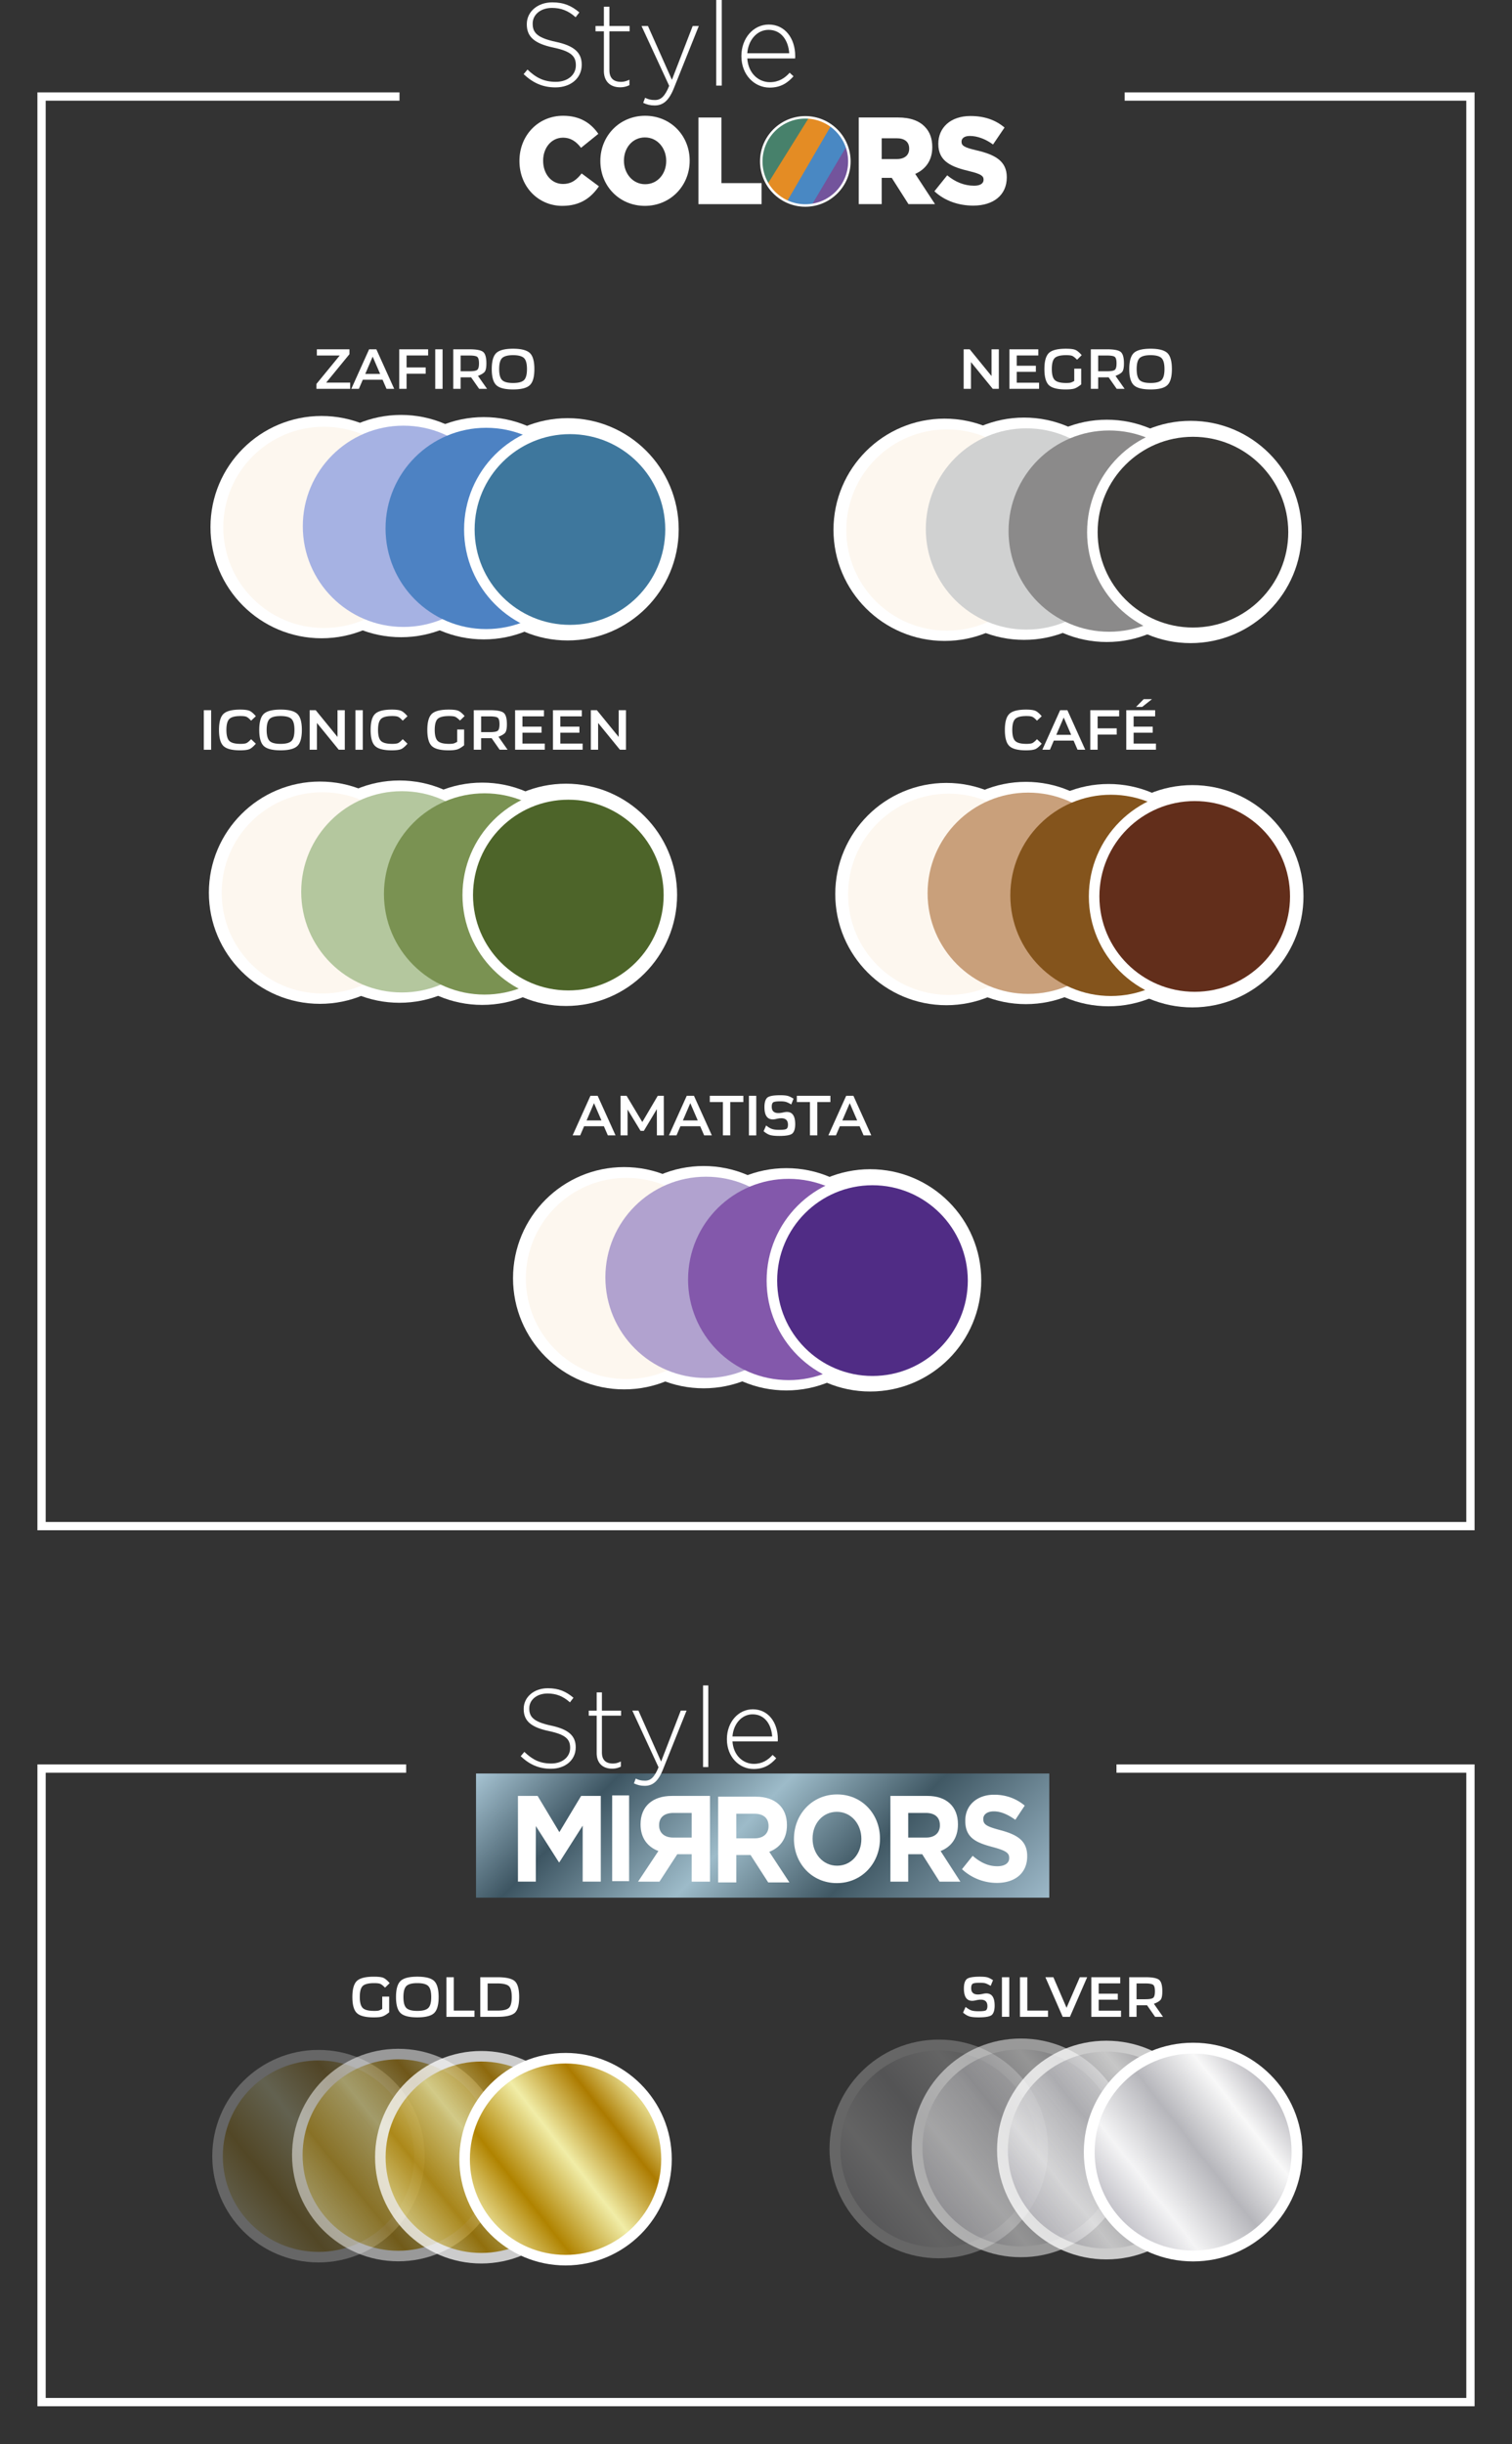 <svg xmlns="http://www.w3.org/2000/svg" xml:space="preserve" style="fill-rule:evenodd;clip-rule:evenodd;stroke-miterlimit:10" viewBox="0 0 2129 3440"><rect x="0" y="0" width="2129" height="3440" fill="#333333" stroke="none"/><g opacity=".25" transform="translate(-6057.15 -28436.5) scale(8.333)"><clipPath id="a"><path d="M762.756 3758.72h35.893v35.9h-35.893z" clip-rule="nonzero"></path></clipPath><g clip-path="url(#a)"><circle cx=".5" r=".5" style="fill:url(#b)" transform="matrix(0 -34.113 -34.113 0 780.703 3793.73)"></circle><circle cx="-17.056" r="17.056" style="fill:none;stroke:#fff;stroke-width:1.78px" transform="matrix(0 -1 -1 0 780.702 3759.62)"></circle></g></g><g opacity=".5" transform="translate(-6057.15 -28436.5) scale(8.333)"><clipPath id="c"><path d="M776.237 3758.54h35.893v35.9h-35.893z" clip-rule="nonzero"></path></clipPath><g clip-path="url(#c)"><circle cx=".5" r=".5" style="fill:url(#d)" transform="matrix(0 -34.113 -34.113 0 794.183 3793.55)"></circle><circle cx="-17.056" r="17.056" style="fill:none;stroke:#fff;stroke-width:1.78px" transform="matrix(0 -1 -1 0 794.183 3759.43)"></circle></g></g><g opacity=".75" transform="translate(-6057.15 -28436.5) scale(8.333)"><clipPath id="e"><path d="M790.265 3758.91h35.892v35.89h-35.892z" clip-rule="nonzero"></path></clipPath><g clip-path="url(#e)"><circle cx=".5" r=".5" style="fill:url(#f)" transform="matrix(0 -34.113 -34.113 0 808.211 3793.91)"></circle><circle cx="-17.056" r="17.056" style="fill:none;stroke:#fff;stroke-width:1.78px" transform="matrix(0 -1 -1 0 808.211 3759.8)"></circle></g></g><circle cx=".5" r=".5" style="fill:url(#g)" transform="matrix(0 284.276 284.276 0 796.347 2896.654)"></circle><circle cx="-17.056" r="17.056" style="fill:none;stroke:#fff;stroke-width:1.78px" transform="matrix(0 -8.333 -8.333 0 796.347 2896.654)"></circle><g opacity=".25" transform="translate(-6057.15 -28436.5) scale(8.333)"><clipPath id="h"><path d="M867.053 3756.99h36.939v36.94h-36.939z" clip-rule="nonzero"></path></clipPath><g clip-path="url(#h)"><circle cx=".5" r=".5" style="fill:url(#i)" transform="matrix(0 -35.108 -35.108 0 885.523 3793.01)"></circle><circle cx="-17.553" r="17.553" style="fill:none;stroke:#fff;stroke-width:1.83px" transform="matrix(0 -1 -1 0 885.523 3757.9)"></circle></g></g><g opacity=".5" transform="translate(-6057.15 -28436.5) scale(8.333)"><clipPath id="j"><path d="M880.927 3756.8h36.939v36.94h-36.939z" clip-rule="nonzero"></path></clipPath><g clip-path="url(#j)"><circle cx=".5" r=".5" style="fill:url(#k)" transform="matrix(0 -35.108 -35.108 0 899.397 3792.82)"></circle><circle cx="-17.553" r="17.553" style="fill:none;stroke:#fff;stroke-width:1.83px" transform="matrix(0 -1 -1 0 899.397 3757.72)"></circle></g></g><g opacity=".75" transform="translate(-6057.15 -28436.5) scale(8.333)"><clipPath id="l"><path d="M895.363 3757.17h36.94v36.94h-36.94z" clip-rule="nonzero"></path></clipPath><g clip-path="url(#l)"><circle cx=".5" r=".5" style="fill:url(#m)" transform="matrix(0 -35.108 -35.108 0 913.833 3793.2)"></circle><circle cx="-17.553" r="17.553" style="fill:none;stroke:#fff;stroke-width:1.83px" transform="matrix(0 -1 -1 0 913.833 3758.09)"></circle></g></g><circle cx=".5" r=".5" style="fill:url(#n)" transform="matrix(0 292.566 292.566 0 1679.98 2882.487)"></circle><circle cx="-17.553" r="17.553" style="fill:none;stroke:#fff;stroke-width:1.83px" transform="matrix(0 -8.333 -8.333 0 1679.989 2882.487)"></circle><path d="M0 .083V.041c0-4.264 3.143-7.608 7.386-7.608 2.862 0 4.704 1.254 5.945 3.052l-2.923 2.362c-.8-1.046-1.721-1.714-3.062-1.714-1.961 0-3.343 1.735-3.343 3.867v.041c0 2.195 1.382 3.909 3.343 3.909 1.461 0 2.322-.71 3.163-1.776l2.922 2.174C12.11 6.25 10.328 7.65 7.226 7.65 3.223 7.65 0 4.452 0 .083" style="fill:#fff;fill-rule:nonzero" transform="translate(731.414 225.989) scale(8.333)"></path><path d="M0 .083V.041c0-2.111-1.461-3.95-3.603-3.95-2.122 0-3.543 1.798-3.543 3.909v.041c0 2.111 1.461 3.951 3.583 3.951C-1.421 3.992 0 2.194 0 .083m-11.129 0V.041c0-4.201 3.243-7.608 7.566-7.608C.761-7.567 3.963-4.202 3.963 0v.041c0 4.202-3.242 7.609-7.566 7.609-4.323 0-7.526-3.365-7.526-7.567" style="fill:#fff;fill-rule:nonzero" transform="translate(938.08 225.989) scale(8.333)"></path><path d="M0-14.632h3.883v11.078h6.786V0H0v-14.632Z" style="fill:#fff;fill-rule:nonzero" transform="translate(983.439 287.322) scale(8.333)"></path><path d="M0-.586c1.321 0 2.082-.668 2.082-1.735v-.041c0-1.15-.801-1.735-2.102-1.735h-2.542v3.511H0Zm-6.445-7.023H.18c2.142 0 3.623.586 4.564 1.588.82.836 1.241 1.965 1.241 3.408v.042c0 2.236-1.141 3.72-2.882 4.493l3.342 5.101H1.961L-.86 2.592h-1.702v4.431h-3.883V-7.609Z" style="fill:#fff;fill-rule:nonzero" transform="translate(1262.83 228.739) scale(8.333)"></path><path d="m0 10.285 2.162-2.696c1.381 1.149 2.922 1.756 4.544 1.756 1.041 0 1.601-.377 1.601-1.004v-.042c0-.606-.46-.941-2.362-1.4C2.963 6.188.661 5.31.661 2.3v-.042c0-2.717 2.062-4.682 5.424-4.682 2.382 0 4.244.669 5.765 1.944L9.908 2.384C8.627 1.443 7.226.941 5.985.941c-.941 0-1.401.418-1.401.941v.042c0 .669.48.962 2.422 1.421 3.223.732 5.224 1.819 5.224 4.557v.042c0 2.989-2.262 4.765-5.664 4.765-2.483 0-4.844-.814-6.566-2.424" style="fill:#fff;fill-rule:nonzero" transform="translate(1315.705 183.489) scale(8.333)"></path><path d="M0 14.361c-2.139 0-3.781-.738-5.385-2.234l.649-.778c1.47 1.416 2.826 2.074 4.794 2.074 2.005 0 3.38-1.177 3.38-2.772v-.04c0-1.476-.745-2.334-3.782-2.972-3.208-.678-4.507-1.815-4.507-3.929v-.04C-4.851 1.595-3.037 0-.554 0c1.948 0 3.228.558 4.583 1.695l-.63.818C2.139 1.376.878.937-.592.937c-1.967 0-3.266 1.177-3.266 2.633v.04c0 1.476.726 2.374 3.896 3.052 3.094.657 4.393 1.815 4.393 3.849v.04c0 2.254-1.853 3.81-4.431 3.81" style="fill:#fff;fill-rule:nonzero" transform="translate(782.189 3.322) scale(8.333)"></path><path d="M0 13.603c-1.508 0-2.73-.858-2.73-2.793V4.148h-1.414v-.897h1.414V0h.935v3.251h3.419v.897h-3.419v6.562c0 1.457.821 1.975 1.948 1.975.477 0 .879-.1 1.432-.359v.918A3.452 3.452 0 0 1 0 13.603" style="fill:#fff;fill-rule:nonzero" transform="translate(873.047 9.489) scale(8.333)"></path><path d="M0 7.639c-.859 2.134-1.853 2.892-3.247 2.892-.744 0-1.279-.14-1.929-.438l.325-.858c.516.259.936.379 1.662.379 1.012 0 1.68-.619 2.406-2.394L-5.462-2.892h1.088l4.049 9.095 3.514-9.095h1.032L0 7.639Z" style="fill:#fff;fill-rule:nonzero" transform="translate(948.797 60.655) scale(8.333)"></path><path d="M847.912 2625.49h.936v14.561h-.936z" style="fill:#fff" transform="translate(-6057.15 -21879.061) scale(8.333)"></path><path d="M0-.957c-.134-2.054-1.261-3.949-3.495-3.949-1.929 0-3.419 1.695-3.59 3.949H0ZM-3.266 3.93c1.509 0 2.54-.698 3.342-1.596l.65.599c-.994 1.116-2.159 1.914-4.03 1.914-2.559 0-4.775-2.134-4.775-5.305v-.04c0-2.952 1.987-5.306 4.622-5.306 2.731 0 4.469 2.314 4.469 5.326v.04c0 .139 0 .199-.019.358h-8.078c.171 2.534 1.909 4.01 3.819 4.01" style="fill:#fff;fill-rule:nonzero" transform="translate(1111.264 82.905) scale(8.333)"></path><g transform="translate(-6057.15 -28436.5) scale(8.333)"><clipPath id="o"><path d="M855.546 3439.64c0 4.11 3.333 7.45 7.445 7.45 4.11 0 7.444-3.34 7.444-7.45s-3.334-7.44-7.444-7.44a7.442 7.442 0 0 0-7.445 7.44Z" clip-rule="nonzero"></path></clipPath><g clip-path="url(#o)"><path d="M0 12.997C.057 12.826 5.244 1.71 5.244 1.71L.912-.171-2.28 5.53s-2.166 3.192-2.223 3.42c-.058.228-1.825 2.508-1.825 2.508l.456 1.197 4.276.513L0 12.997Z" style="fill:#73549c;fill-rule:nonzero" transform="translate(868.591 3434.83)"></path><path d="M0-12.198-9.063 3.079l-4.219-5.244 8.209-12.142 1.482-.97L0-12.198Z" style="fill:#4988c3;fill-rule:nonzero" transform="translate(871.213 3447.26)"></path><path d="M0 18.526 10.773 0 4.161.171l-6.328 5.358-.912 4.332v4.39L0 18.526Z" style="fill:#e48c24;fill-rule:nonzero" transform="translate(858.787 3429.87)"></path><path d="M0 15.334 9.235.513 3.078 0 .399 1.311l-1.71 4.275.684 7.924.399 1.767.228.057Z" style="fill:#47816b;fill-rule:nonzero" transform="translate(856.05 3429.13)"></path></g></g><circle cx="-7.444" r="7.444" style="fill:none;stroke:#fff;stroke-width:.42px" transform="matrix(0 -8.333 -8.333 0 1133.955 165.155)"></circle><path d="M-16.997-16.996c-9.387 0-16.996 7.61-16.996 16.997s7.609 16.996 16.996 16.996C-7.61 16.997 0 9.388 0 .001c0-9.387-7.61-16.997-16.997-16.997" style="fill:#622e1b;fill-rule:nonzero" transform="matrix(0 -8.333 -8.333 0 1332.522 1116.655)"></path><circle cx="-16.996" r="16.996" style="fill:none;stroke:#fff;stroke-width:3.55px" transform="matrix(0 -8.333 -8.333 0 1332.522 1116.655)"></circle><path d="M-16.997-16.997c-9.387 0-16.997 7.61-16.997 16.997 0 9.386 7.61 16.997 16.997 16.997S0 9.386 0 0c0-9.387-7.61-16.997-16.997-16.997" style="fill:#622e1b;fill-rule:nonzero" transform="matrix(0 -8.333 -8.333 0 1444.472 1115.155)"></path><circle cx="-16.996" r="16.997" style="fill:none;stroke:#fff;stroke-width:3.55px" transform="matrix(0 -8.333 -8.333 0 1444.472 1115.155)"></circle><path d="M-16.997-16.997c-9.387 0-16.997 7.609-16.997 16.996 0 9.387 7.61 16.998 16.997 16.998S0 9.386 0-.001s-7.61-16.996-16.997-16.996" style="fill:#622e1b;fill-rule:nonzero" transform="matrix(0 -8.333 -8.333 0 1560.955 1118.155)"></path><circle cx="-16.996" r="16.997" style="fill:none;stroke:#fff;stroke-width:3.55px" transform="matrix(0 -8.333 -8.333 0 1560.955 1118.155)"></circle><path d="M-16.997-16.997c-9.387 0-16.997 7.61-16.997 16.997 0 9.388 7.61 16.997 16.997 16.997S0 9.388 0 0c0-9.387-7.61-16.997-16.997-16.997" style="fill:#622e1b;fill-rule:nonzero" transform="matrix(0 -8.333 -8.333 0 1678.964 1119.738)"></path><circle cx="-16.996" r="16.997" style="fill:none;stroke:#fff;stroke-width:3.55px" transform="matrix(0 -8.333 -8.333 0 1678.964 1119.738)"></circle><path d="M-16.996-16.997c-9.387 0-16.997 7.609-16.997 16.997 0 9.386 7.61 16.996 16.997 16.996S0 9.386 0 0c0-9.388-7.609-16.997-16.996-16.997" style="fill:#fdf7ef;fill-rule:nonzero" transform="matrix(0 -8.333 -8.333 0 1335.789 1116.988)"></path><path d="M-16.997-16.997c-9.387 0-16.997 7.61-16.997 16.997 0 9.388 7.61 16.997 16.997 16.997S0 9.388 0 0c0-9.387-7.61-16.997-16.997-16.997" style="fill:#c9a07b;fill-rule:nonzero" transform="matrix(0 -8.333 -8.333 0 1447.747 1115.488)"></path><path d="M-16.997-16.997c-9.387 0-16.997 7.609-16.997 16.997 0 9.386 7.61 16.997 16.997 16.997S0 9.386 0 0c0-9.388-7.61-16.997-16.997-16.997" style="fill:#84541c;fill-rule:nonzero" transform="matrix(0 -8.333 -8.333 0 1564.239 1118.488)"></path><path d="M-16.997-16.997c-9.387 0-16.997 7.609-16.997 16.997 0 9.386 7.61 16.997 16.997 16.997S0 9.386 0 0c0-9.388-7.61-16.997-16.997-16.997" style="fill:#622e1b;fill-rule:nonzero" transform="matrix(0 -8.333 -8.333 0 1682.239 1119.988)"></path><circle cx="-16.996" r="16.997" style="fill:none;stroke:#fff;stroke-width:1.78px" transform="matrix(0 -8.333 -8.333 0 1682.239 1119.988)"></circle><path d="M-16.997-16.997c-9.387 0-16.997 7.61-16.997 16.997 0 9.388 7.61 16.997 16.997 16.997S0 9.388 0 0c0-9.387-7.61-16.997-16.997-16.997" style="fill:#622e1b;fill-rule:nonzero" transform="matrix(0 -8.333 -8.333 0 452.79 600.238)"></path><circle cx="-16.996" r="16.997" style="fill:none;stroke:#fff;stroke-width:3.55px" transform="matrix(0 -8.333 -8.333 0 452.79 600.238)"></circle><path d="M-16.997-16.997c-9.387 0-16.997 7.61-16.997 16.997 0 9.386 7.61 16.997 16.997 16.997S0 9.386 0 0c0-9.387-7.61-16.997-16.997-16.997" style="fill:#622e1b;fill-rule:nonzero" transform="matrix(0 -8.333 -8.333 0 564.739 598.738)"></path><circle cx="-16.996" r="16.997" style="fill:none;stroke:#fff;stroke-width:3.55px" transform="matrix(0 -8.333 -8.333 0 564.739 598.738)"></circle><path d="M-16.997-16.997c-9.387 0-16.997 7.61-16.997 16.997 0 9.388 7.61 16.997 16.997 16.997S0 9.388 0 0c0-9.387-7.61-16.997-16.997-16.997" style="fill:#622e1b;fill-rule:nonzero" transform="matrix(0 -8.333 -8.333 0 681.23 601.822)"></path><circle cx="-16.996" r="16.997" style="fill:none;stroke:#fff;stroke-width:3.55px" transform="matrix(0 -8.333 -8.333 0 681.23 601.822)"></circle><path d="M-16.997-16.997c-9.387 0-16.997 7.609-16.997 16.997 0 9.386 7.61 16.997 16.997 16.997S0 9.386 0 0c0-9.388-7.61-16.997-16.997-16.997" style="fill:#622e1b;fill-rule:nonzero" transform="matrix(0 -8.333 -8.333 0 799.23 603.322)"></path><circle cx="-16.996" r="16.997" style="fill:none;stroke:#fff;stroke-width:3.55px" transform="matrix(0 -8.333 -8.333 0 799.23 603.322)"></circle><path d="M-16.997-16.997c-9.387 0-16.997 7.61-16.997 16.997 0 9.388 7.61 16.997 16.997 16.997S0 9.388 0 0c0-9.387-7.61-16.997-16.997-16.997" style="fill:#fdf7ef;fill-rule:nonzero" transform="matrix(0 -8.333 -8.333 0 456.064 600.572)"></path><path d="M-16.997-16.997c-9.387 0-16.997 7.61-16.997 16.996 0 9.387 7.61 16.998 16.997 16.998S0 9.386 0-.001c0-9.386-7.61-16.996-16.997-16.996" style="fill:#a6b2e3;fill-rule:nonzero" transform="matrix(0 -8.333 -8.333 0 568.014 599.072)"></path><path d="M-16.997-16.997c-9.387 0-16.997 7.61-16.997 16.997 0 9.388 7.61 16.997 16.997 16.997S0 9.388 0 0c0-9.387-7.61-16.997-16.997-16.997" style="fill:#4d82c3;fill-rule:nonzero" transform="matrix(0 -8.333 -8.333 0 684.514 602.072)"></path><path d="M-16.997-16.996c-9.387 0-16.996 7.61-16.996 16.997s7.609 16.996 16.996 16.996C-7.61 16.997 0 9.388 0 .001c0-9.387-7.61-16.997-16.997-16.997" style="fill:#3e779d;fill-rule:nonzero" transform="matrix(0 -8.333 -8.333 0 802.514 603.572)"></path><circle cx="-16.996" r="16.996" style="fill:none;stroke:#fff;stroke-width:1.78px" transform="matrix(0 -8.333 -8.333 0 802.514 603.572)"></circle><path d="M-16.997-16.997c-9.387 0-16.997 7.61-16.997 16.997 0 9.388 7.61 16.997 16.997 16.997S0 9.388 0 0c0-9.387-7.61-16.997-16.997-16.997" style="fill:#622e1b;fill-rule:nonzero" transform="matrix(0 -8.333 -8.333 0 450.53 1114.738)"></path><circle cx="-16.996" r="16.997" style="fill:none;stroke:#fff;stroke-width:3.55px" transform="matrix(0 -8.333 -8.333 0 450.53 1114.738)"></circle><path d="M-16.997-16.997c-9.387 0-16.997 7.61-16.997 16.997 0 9.386 7.61 16.997 16.997 16.997S0 9.386 0 0c0-9.387-7.61-16.997-16.997-16.997" style="fill:#622e1b;fill-rule:nonzero" transform="matrix(0 -8.333 -8.333 0 562.48 1113.238)"></path><circle cx="-16.996" r="16.997" style="fill:none;stroke:#fff;stroke-width:3.55px" transform="matrix(0 -8.333 -8.333 0 562.48 1113.238)"></circle><path d="M-16.997-16.997c-9.387 0-16.997 7.61-16.997 16.997 0 9.388 7.61 16.997 16.997 16.997S0 9.388 0 0c0-9.387-7.61-16.997-16.997-16.997" style="fill:#622e1b;fill-rule:nonzero" transform="matrix(0 -8.333 -8.333 0 678.972 1116.238)"></path><circle cx="-16.996" r="16.997" style="fill:none;stroke:#fff;stroke-width:3.55px" transform="matrix(0 -8.333 -8.333 0 678.972 1116.238)"></circle><path d="M-16.997-16.997c-9.387 0-16.997 7.61-16.997 16.997 0 9.388 7.61 16.997 16.997 16.997S0 9.388 0 0c0-9.387-7.61-16.997-16.997-16.997" style="fill:#622e1b;fill-rule:nonzero" transform="matrix(0 -8.333 -8.333 0 796.972 1117.738)"></path><circle cx="-16.996" r="16.997" style="fill:none;stroke:#fff;stroke-width:3.55px" transform="matrix(0 -8.333 -8.333 0 796.972 1117.738)"></circle><path d="M-16.997-16.997c-9.387 0-16.997 7.61-16.997 16.997 0 9.386 7.61 16.997 16.997 16.997S0 9.386 0 0c0-9.387-7.61-16.997-16.997-16.997" style="fill:#fdf7ef;fill-rule:nonzero" transform="matrix(0 -8.333 -8.333 0 453.806 1114.988)"></path><path d="M-16.997-16.997c-9.387 0-16.997 7.61-16.997 16.996 0 9.387 7.61 16.998 16.997 16.998S0 9.386 0-.001c0-9.386-7.61-16.996-16.997-16.996" style="fill:#b4c79e;fill-rule:nonzero" transform="matrix(0 -8.333 -8.333 0 565.756 1113.488)"></path><path d="M-16.997-16.996c-9.387 0-16.996 7.61-16.996 16.996 0 9.387 7.609 16.997 16.996 16.997C-7.61 16.997 0 9.387 0 0c0-9.386-7.61-16.996-16.997-16.996" style="fill:#7a9252;fill-rule:nonzero" transform="matrix(0 -8.333 -8.333 0 682.256 1116.488)"></path><path d="M-16.997-16.997c-9.387 0-16.997 7.61-16.997 16.997 0 9.388 7.61 16.997 16.997 16.997S0 9.388 0 0c0-9.387-7.61-16.997-16.997-16.997" style="fill:#4d6429;fill-rule:nonzero" transform="matrix(0 -8.333 -8.333 0 800.256 1118.072)"></path><circle cx="-16.996" r="16.997" style="fill:none;stroke:#fff;stroke-width:1.78px" transform="matrix(0 -8.333 -8.333 0 800.256 1118.072)"></circle><path d="M-16.997-16.997c-9.387 0-16.997 7.61-16.997 16.997 0 9.388 7.61 16.997 16.997 16.997S0 9.388 0 0c0-9.387-7.61-16.997-16.997-16.997" style="fill:#622e1b;fill-rule:nonzero" transform="matrix(0 -8.333 -8.333 0 878.806 1657.321)"></path><circle cx="-16.996" r="16.997" style="fill:none;stroke:#fff;stroke-width:3.55px" transform="matrix(0 -8.333 -8.333 0 878.806 1657.321)"></circle><path d="M-16.996-16.997c-9.387 0-16.997 7.61-16.997 16.997 0 9.386 7.61 16.996 16.997 16.996S0 9.386 0 0c0-9.387-7.609-16.997-16.996-16.997" style="fill:#622e1b;fill-rule:nonzero" transform="matrix(0 -8.333 -8.333 0 990.756 1655.821)"></path><circle cx="-16.996" cy="-.001" r="16.996" style="fill:none;stroke:#fff;stroke-width:3.55px" transform="matrix(0 -8.333 -8.333 0 990.756 1655.821)"></circle><path d="M-16.997-16.997c-9.387 0-16.997 7.609-16.997 16.996 0 9.387 7.61 16.998 16.997 16.998S0 9.386 0-.001s-7.61-16.996-16.997-16.996" style="fill:#622e1b;fill-rule:nonzero" transform="matrix(0 -8.333 -8.333 0 1107.247 1658.821)"></path><circle cx="-16.996" r="16.997" style="fill:none;stroke:#fff;stroke-width:3.55px" transform="matrix(0 -8.333 -8.333 0 1107.247 1658.821)"></circle><path d="M-16.997-16.997c-9.387 0-16.997 7.61-16.997 16.997 0 9.388 7.61 16.997 16.997 16.997S0 9.388 0 0c0-9.387-7.61-16.997-16.997-16.997" style="fill:#622e1b;fill-rule:nonzero" transform="matrix(0 -8.333 -8.333 0 1225.247 1660.321)"></path><circle cx="-16.996" r="16.997" style="fill:none;stroke:#fff;stroke-width:3.55px" transform="matrix(0 -8.333 -8.333 0 1225.247 1660.321)"></circle><path d="M-16.997-16.997c-9.387 0-16.997 7.609-16.997 16.997 0 9.386 7.61 16.997 16.997 16.997S0 9.386 0 0c0-9.388-7.61-16.997-16.997-16.997" style="fill:#fdf7ef;fill-rule:nonzero" transform="matrix(0 -8.333 -8.333 0 882.08 1657.655)"></path><path d="M-16.997-16.997c-9.387 0-16.997 7.61-16.997 16.997 0 9.388 7.61 16.997 16.997 16.997S0 9.388 0 0c0-9.387-7.61-16.997-16.997-16.997" style="fill:#b1a2cf;fill-rule:nonzero" transform="matrix(0 -8.333 -8.333 0 994.039 1656.071)"></path><path d="M-16.906-15.245c-9.387 0-16.996 7.609-16.996 16.996 0 9.387 7.609 16.996 16.996 16.997C-7.519 18.747.09 11.138.09 1.751s-7.609-16.996-16.996-16.996" style="fill:#8358ab;fill-rule:nonzero" transform="scale(8.333 -8.333) rotate(84.087 178.965 -23.909)"></path><path d="M-16.997-16.997c-9.387 0-16.997 7.609-16.997 16.997 0 9.386 7.61 16.997 16.997 16.997S0 9.386 0 0c0-9.388-7.61-16.997-16.997-16.997" style="fill:#502c85;fill-rule:nonzero" transform="matrix(0 -8.333 -8.333 0 1228.522 1660.655)"></path><circle cx="-16.996" r="16.997" style="fill:none;stroke:#fff;stroke-width:1.78px" transform="matrix(0 -8.333 -8.333 0 1228.522 1660.655)"></circle><path d="M-16.997-16.997c-9.387 0-16.997 7.61-16.997 16.997 0 9.388 7.61 16.997 16.997 16.997S0 9.388 0 0c0-9.387-7.61-16.997-16.997-16.997" style="fill:#622e1b;fill-rule:nonzero" transform="matrix(0 -8.333 -8.333 0 1330.03 603.988)"></path><circle cx="-16.996" r="16.997" style="fill:none;stroke:#fff;stroke-width:3.55px" transform="matrix(0 -8.333 -8.333 0 1330.03 603.988)"></circle><path d="M-16.997-16.997c-9.387 0-16.997 7.61-16.997 16.997 0 9.388 7.61 16.997 16.997 16.997S0 9.388 0 0c0-9.387-7.61-16.997-16.997-16.997" style="fill:#622e1b;fill-rule:nonzero" transform="matrix(0 -8.333 -8.333 0 1441.98 602.488)"></path><circle cx="-16.996" r="16.997" style="fill:none;stroke:#fff;stroke-width:3.55px" transform="matrix(0 -8.333 -8.333 0 1441.98 602.488)"></circle><path d="M-16.997-16.997c-9.387 0-16.997 7.609-16.997 16.997 0 9.386 7.61 16.997 16.997 16.997S0 9.386 0 0c0-9.388-7.61-16.997-16.997-16.997" style="fill:#622e1b;fill-rule:nonzero" transform="matrix(0 -8.333 -8.333 0 1558.472 605.488)"></path><circle cx="-16.996" r="16.997" style="fill:none;stroke:#fff;stroke-width:3.55px" transform="matrix(0 -8.333 -8.333 0 1558.472 605.488)"></circle><path d="M-16.997-16.996c-9.387 0-16.996 7.61-16.996 16.997s7.609 16.996 16.996 16.996C-7.61 16.997 0 9.388 0 .001c0-9.387-7.61-16.997-16.997-16.997" style="fill:#622e1b;fill-rule:nonzero" transform="matrix(0 -8.333 -8.333 0 1676.48 607.072)"></path><circle cx="-16.996" r="16.996" style="fill:none;stroke:#fff;stroke-width:3.55px" transform="matrix(0 -8.333 -8.333 0 1676.48 607.072)"></circle><path d="M-16.997-16.997c-9.387 0-16.997 7.609-16.997 16.997 0 9.386 7.61 16.997 16.997 16.997S0 9.386 0 0c0-9.388-7.61-16.997-16.997-16.997" style="fill:#fdf7ef;fill-rule:nonzero" transform="matrix(0 -8.333 -8.333 0 1333.305 604.322)"></path><path d="M-16.997-16.997c-9.387 0-16.997 7.609-16.997 16.997 0 9.386 7.61 16.997 16.997 16.997S0 9.386 0 0c0-9.388-7.61-16.997-16.997-16.997" style="fill:#d0d1d1;fill-rule:nonzero" transform="matrix(0 -8.333 -8.333 0 1445.255 602.822)"></path><path d="M-16.997-16.997c-9.387 0-16.997 7.61-16.997 16.997 0 9.386 7.61 16.997 16.997 16.997S0 9.386 0 0c0-9.387-7.61-16.997-16.997-16.997" style="fill:#8b8a8a;fill-rule:nonzero" transform="matrix(0 -8.333 -8.333 0 1561.747 605.822)"></path><path d="M-16.996-16.997c-9.387 0-16.997 7.609-16.997 16.997 0 9.386 7.61 16.996 16.997 16.996S0 9.386 0 0c0-9.388-7.609-16.997-16.996-16.997" style="fill:#373634;fill-rule:nonzero" transform="matrix(0 -8.333 -8.333 0 1679.747 607.322)"></path><circle cx="-16.996" cy="-.001" r="16.996" style="fill:none;stroke:#fff;stroke-width:1.78px" transform="matrix(0 -8.333 -8.333 0 1679.747 607.322)"></circle><path d="M-.075-.125h1.15v.249h-1.15z" style="fill:url(#p)" transform="matrix(701.897 0 0 -701.897 722.922 2582.988)"></path><path d="M0 13.599c-2.025 0-3.58-.699-5.099-2.116l.615-.736c1.392 1.341 2.676 1.964 4.539 1.964 1.899 0 3.2-1.114 3.2-2.625v-.038c0-1.398-.705-2.21-3.58-2.814-3.038-.642-4.268-1.718-4.268-3.72v-.039C-4.593 1.512-2.875 0-.524 0c1.844 0 3.056.529 4.34 1.606l-.597.774C2.026 1.304.832.888-.561.888c-1.862 0-3.091 1.114-3.091 2.493v.038c0 1.398.686 2.247 3.689 2.889 2.929.624 4.159 1.719 4.159 3.646v.038c0 2.134-1.755 3.607-4.196 3.607" style="fill:#fff;fill-rule:nonzero" transform="translate(775.672 2375.988) scale(8.333)"></path><path d="M0 12.881c-1.428 0-2.585-.812-2.585-2.644V3.928h-1.339v-.849h1.339V0h.885v3.079h3.238v.849H-1.7v6.214c0 1.379.778 1.87 1.845 1.87.452 0 .832-.094 1.356-.339v.868a3.26 3.26 0 0 1-1.501.34" style="fill:#fff;fill-rule:nonzero" transform="translate(861.706 2381.821) scale(8.333)"></path><path d="M0 7.233c-.813 2.021-1.754 2.739-3.074 2.739-.705 0-1.212-.133-1.826-.416l.307-.812c.489.245.886.359 1.573.359.958 0 1.591-.585 2.279-2.266l-4.431-9.576h1.031l3.834 8.613L3.02-2.739h.977L0 7.233Z" style="fill:#fff;fill-rule:nonzero" transform="translate(933.43 2430.238) scale(8.333)"></path><path d="M845.686 2341.52h.886v13.787h-.886z" style="fill:#fff" transform="translate(-6057.15 -17139.838) scale(8.333)"></path><path d="M0-.907c-.127-1.945-1.194-3.74-3.309-3.74-1.827 0-3.237 1.606-3.4 3.74H0ZM-3.092 3.72c1.428 0 2.405-.661 3.164-1.511l.615.567c-.94 1.058-2.043 1.813-3.815 1.813-2.424 0-4.521-2.021-4.521-5.024v-.037c0-2.796 1.88-5.024 4.376-5.024C-.687-5.496.958-3.305.958-.453v.037c0 .133 0 .189-.018.34h-7.649c.163 2.398 1.808 3.796 3.617 3.796" style="fill:#fff;fill-rule:nonzero" transform="translate(1087.272 2451.404) scale(8.333)"></path><path d="M0 14.48V5.026l-3.939 6.185h-.08l-3.899-6.123v9.392h-3.02V0h3.32l3.679 6.123L-.26 0h3.32v14.48H0Z" style="fill:#fff;fill-rule:nonzero" transform="translate(820.456 2527.488) scale(8.333)"></path><path d="M830.33 2322.27h2.86v14.48h-2.86z" style="fill:#fff" transform="translate(-6057.15 -16824.671) scale(8.333)"></path><path d="M0-4.593c0-1.365.924-2.068 2.431-2.068h3.074v4.158H2.371C.864-2.503 0-3.331 0-4.551v-.042Zm.06 9.537L3.074.31h2.431v4.634h3.094V-9.537H2.17c-3.316 0-5.305 1.8-5.305 4.778v.042c0 2.338 1.226 3.807 3.014 4.489l-3.435 5.172H.06Z" style="fill:#fff;fill-rule:nonzero" transform="translate(928.072 2606.988) scale(8.333)"></path><path d="M0-4.593c0-1.365-.915-2.068-2.408-2.068h-3.044v4.158h3.104C-.855-2.503 0-3.331 0-4.551v-.042Zm-.06 9.537L-3.044.31h-2.408v4.634h-3.065V-9.537h6.368c3.283 0 5.253 1.8 5.253 4.778v.042C3.104-2.379 1.891-.91.12-.228l3.402 5.172H-.06Z" style="fill:#fff;fill-rule:nonzero" transform="translate(1082.18 2608.07) scale(8.333)"></path><path d="M0 0c0-2.482-1.719-4.551-4.142-4.551-2.422 0-4.103 2.027-4.103 4.509V0c0 2.482 1.72 4.551 4.142 4.551C-1.68 4.551 0 2.524 0 .042V0Zm-4.142 7.489c-4.22 0-7.249-3.331-7.249-7.447V0c0-4.117 3.068-7.489 7.288-7.489 4.22 0 7.249 3.331 7.249 7.447V0c0 4.117-3.067 7.489-7.288 7.489" style="fill:#fff;fill-rule:nonzero" transform="translate(1212.855 2587.82) scale(8.333)"></path><path d="M0-4.593c0-1.365-.898-2.068-2.364-2.068h-2.99v4.158h3.049C-.84-2.503 0-3.331 0-4.551v-.042Zm-.059 9.537L-2.989.31h-2.365v4.634h-3.008V-9.537h6.252c3.224 0 5.158 1.8 5.158 4.778v.042C3.048-2.379 1.856-.91.117-.228l3.341 5.172H-.059Z" style="fill:#fff;fill-rule:nonzero" transform="translate(1323.447 2606.988) scale(8.333)"></path><path d="M0 14.895a8.665 8.665 0 0 1-5.908-2.317l1.81-2.255c1.253 1.076 2.566 1.759 4.158 1.759 1.253 0 2.008-.518 2.008-1.366v-.041c0-.807-.477-1.22-2.804-1.841-2.805-.745-4.615-1.552-4.615-4.427v-.041C-5.351 1.738-3.322 0-.478 0c2.029 0 3.76.663 5.172 1.842L3.103 4.241C1.87 3.352.656 2.814-.517 2.814c-1.174 0-1.791.559-1.791 1.262v.041c0 .952.597 1.262 3.004 1.903 2.825.766 4.416 1.821 4.416 4.345v.041c0 2.875-2.109 4.489-5.112 4.489" style="fill:#fff;fill-rule:nonzero" transform="translate(1403.772 2525.82) scale(8.333)"></path><path d="M785.934 3472.34v-.83h-5.51v1.05h3.868l-3.935 4.8v.83h5.702v-1.05H782l3.934-4.8ZM793.498 3478.19l-3.018-6.68h-1.222l-3.008 6.68h1.279l.659-1.54h3.343l.668 1.54h1.299Zm-3.639-5.44 1.261 2.92h-2.512l1.251-2.92ZM799.228 3471.51h-4.88v6.68h1.241v-2.56h3.228v-1.05h-3.228v-2.03h3.639v-1.04ZM800.431 3471.51h1.241v6.685h-1.241zM807.651 3476c.605-.24.993-.48 1.165-.73.172-.25.258-.71.258-1.38 0-.99-.181-1.63-.544-1.93-.363-.3-1.13-.45-2.302-.45h-2.75v6.68h1.241v-1.94h1.638c.029 0 .072-.01.129-.01l1.366 1.95h1.337l-1.538-2.19Zm.172-2.11c0 .56-.094.92-.282 1.08-.187.17-.644.25-1.37.25h-1.452v-2.66h1.452c.726 0 1.183.08 1.37.24.188.17.282.53.282 1.09ZM813.582 3478.29c1.381 0 2.327-.24 2.836-.73.509-.48.764-1.38.764-2.71 0-1.32-.255-2.23-.764-2.71s-1.455-.73-2.836-.73c-1.382 0-2.327.25-2.837.73-.509.49-.764 1.39-.764 2.71s.255 2.22.764 2.71c.51.49 1.455.73 2.837.73Zm0-1.09c-.898 0-1.514-.16-1.848-.49-.334-.33-.502-.95-.502-1.86 0-.91.168-1.53.502-1.86.334-.32.95-.49 1.848-.49.897 0 1.513.17 1.848.49.334.33.501.95.501 1.86 0 .91-.167 1.53-.501 1.86-.335.33-.951.49-1.848.49ZM894.432 3476.03l-3.686-4.52h-1.022v6.68h1.232v-4.52l3.686 4.52h1.022v-6.68h-1.232v4.52ZM898.694 3475.31h3.227v-1.02h-3.227v-1.74h3.638v-1.04h-4.88v6.68h5.014v-1.04h-3.772v-1.84ZM908.408 3476.86c-.286.16-.507.26-.663.29-.156.03-.393.05-.712.05-.942 0-1.58-.17-1.915-.5-.334-.33-.501-.94-.501-1.85 0-.92.167-1.54.501-1.87.335-.32.976-.48 1.925-.48.477 0 .816.04 1.017.12.2.08.476.3.826.65l.783-.77c-.42-.48-.786-.78-1.098-.9-.312-.13-.841-.19-1.586-.19-1.394 0-2.346.24-2.855.72-.509.49-.764 1.39-.764 2.72 0 1.33.255 2.24.764 2.72s1.455.72 2.836.72c.631 0 1.108-.05 1.433-.14.324-.1.719-.33 1.184-.71v-2.66h-1.175v2.08ZM915.382 3476c.605-.24.993-.48 1.165-.73.172-.25.258-.71.258-1.38 0-.99-.181-1.63-.544-1.93-.363-.3-1.13-.45-2.302-.45h-2.75v6.68h1.241v-1.94h1.638c.029 0 .072-.01.129-.01l1.366 1.95h1.337l-1.538-2.19Zm.172-2.11c0 .56-.094.92-.282 1.08-.187.17-.644.25-1.37.25h-1.452v-2.66h1.452c.726 0 1.183.08 1.37.24.188.17.282.53.282 1.09ZM921.306 3478.29c1.381 0 2.327-.24 2.836-.73.509-.48.764-1.38.764-2.71 0-1.32-.255-2.23-.764-2.71s-1.455-.73-2.836-.73c-1.382 0-2.327.25-2.837.73-.509.49-.764 1.39-.764 2.71s.255 2.22.764 2.71c.51.49 1.455.73 2.837.73Zm0-1.09c-.898 0-1.514-.16-1.848-.49-.334-.33-.502-.95-.502-1.86 0-.91.168-1.53.502-1.86.334-.32.95-.49 1.848-.49.897 0 1.513.17 1.848.49.334.33.501.95.501 1.86 0 .91-.167 1.53-.501 1.86-.335.33-.951.49-1.848.49ZM900.257 3539.24c.733 0 1.255-.07 1.567-.2.312-.13.675-.44 1.088-.92l-.802-.76c-.325.35-.587.57-.788.66-.2.09-.533.13-.998.13-.923 0-1.552-.16-1.886-.49-.334-.32-.501-.94-.501-1.86 0-.92.167-1.54.501-1.86.334-.33.963-.49 1.886-.49.465 0 .798.04.998.13.201.08.463.3.788.65l.802-.75c-.413-.49-.776-.79-1.088-.92-.312-.13-.831-.2-1.557-.2-1.369 0-2.308.24-2.817.72-.51.48-.764 1.39-.764 2.72 0 1.33.254 2.24.764 2.72.509.48 1.445.72 2.807.72ZM910.266 3539.14l-3.018-6.68h-1.222l-3.009 6.68h1.28l.659-1.54h3.343l.668 1.54h1.299Zm-3.639-5.44 1.261 2.92h-2.512l1.251-2.92ZM915.996 3532.46h-4.88v6.68h1.241v-2.56h3.228v-1.05h-3.228v-2.03h3.639v-1.04ZM920.141 3530.6l-1.29 1.31h1.032l1.661-1.31h-1.403Zm-1.7 5.66h3.228v-1.02h-3.228v-1.74h3.638v-1.04h-4.88v6.68h5.014v-1.04h-3.772v-1.84ZM761.324 3532.46h1.241v6.685h-1.241zM767.465 3539.24c.732 0 1.254-.07 1.566-.2.312-.13.675-.44 1.089-.92l-.803-.76c-.324.35-.587.57-.787.66-.201.09-.534.13-.998.13-.924 0-1.552-.16-1.887-.49-.334-.32-.501-.94-.501-1.86 0-.92.167-1.54.501-1.86.335-.33.963-.49 1.887-.49.464 0 .797.04.998.13.2.08.463.3.787.65l.803-.75c-.414-.49-.777-.79-1.089-.92-.312-.13-.831-.2-1.557-.2-1.368 0-2.308.24-2.817.72-.509.48-.764 1.39-.764 2.72 0 1.33.255 2.24.764 2.72s1.445.72 2.808.72ZM774.293 3539.24c1.381 0 2.327-.25 2.836-.73.51-.48.764-1.39.764-2.71 0-1.33-.254-2.23-.764-2.71-.509-.49-1.455-.73-2.836-.73-1.382 0-2.327.25-2.836.73-.51.49-.764 1.39-.764 2.71s.254 2.22.764 2.71c.509.48 1.454.73 2.836.73Zm0-1.09c-.898 0-1.514-.16-1.848-.49-.334-.33-.501-.95-.501-1.86 0-.91.167-1.53.501-1.86.334-.33.95-.49 1.848-.49.898 0 1.514.16 1.848.49.334.33.501.95.501 1.86 0 .91-.167 1.53-.501 1.86-.334.33-.95.49-1.848.49ZM783.919 3536.98l-3.686-4.52h-1.022v6.68h1.232v-4.52l3.686 4.52h1.022v-6.68h-1.232v4.52ZM786.947 3532.46h1.241v6.685h-1.241zM793.087 3539.24c.732 0 1.255-.07 1.567-.2.312-.13.675-.44 1.088-.92l-.802-.76c-.325.35-.587.57-.788.66-.2.09-.533.13-.998.13-.923 0-1.552-.16-1.886-.49-.334-.32-.501-.94-.501-1.86 0-.92.167-1.54.501-1.86.334-.33.963-.49 1.886-.49.465 0 .798.04.998.13.201.08.463.3.788.65l.802-.75c-.413-.49-.776-.79-1.088-.92-.312-.13-.831-.2-1.557-.2-1.369 0-2.308.24-2.817.72-.51.48-.764 1.39-.764 2.72 0 1.33.254 2.24.764 2.72.509.48 1.445.72 2.807.72ZM804.137 3537.81c-.287.16-.508.26-.664.29-.156.03-.393.05-.712.05-.942 0-1.58-.17-1.914-.5-.334-.33-.502-.95-.502-1.85 0-.92.168-1.55.502-1.87.334-.32.976-.48 1.924-.48.478 0 .817.04 1.017.12.201.08.476.29.826.64l.783-.76c-.42-.48-.786-.78-1.098-.9-.312-.13-.84-.19-1.585-.19-1.395 0-2.346.24-2.856.72-.509.48-.764 1.39-.764 2.72 0 1.33.255 2.24.764 2.72.51.48 1.455.72 2.837.72.63 0 1.107-.05 1.432-.15.325-.09.72-.33 1.184-.7v-2.67h-1.174v2.09ZM811.118 3536.95c.605-.24.993-.48 1.165-.73.172-.25.258-.71.258-1.38 0-.99-.182-1.64-.545-1.93-.363-.3-1.13-.45-2.301-.45h-2.751v6.68h1.242v-1.95h1.638c.028 0 .071 0 .129-.01l1.365 1.96h1.337l-1.537-2.19Zm.172-2.11c0 .55-.094.92-.282 1.08-.188.17-.645.25-1.371.25h-1.451v-2.66h1.451c.726 0 1.183.08 1.371.24.188.16.282.52.282 1.09ZM815.167 3536.26h3.228v-1.02h-3.228v-1.74h3.638v-1.04h-4.88v6.68h5.014v-1.04h-3.772v-1.84ZM821.565 3536.26h3.228v-1.02h-3.228v-1.74h3.639v-1.04h-4.88v6.68h5.014v-1.04h-3.773v-1.84ZM831.431 3536.98l-3.687-4.52h-1.022v6.68h1.232v-4.52l3.687 4.52h1.022v-6.68h-1.232v4.52ZM830.896 3604.27l-3.018-6.68h-1.222l-3.009 6.68h1.28l.659-1.54h3.342l.669 1.54h1.299Zm-3.639-5.44 1.261 2.92h-2.512l1.251-2.92ZM839.051 3597.59h-1.021l-2.608 4.43-2.654-4.43h-1.022v6.68h1.184v-4.37l2.196 3.61h.554l2.197-3.67.009 4.43h1.175l-.01-6.68ZM847.169 3604.27l-3.018-6.68h-1.222l-3.008 6.68h1.279l.659-1.54h3.343l.668 1.54h1.299Zm-3.639-5.44 1.261 2.92h-2.512l1.251-2.92ZM850.282 3604.27v-5.63h2.216v-1.05h-5.673v1.05h2.216v5.63h1.241ZM853.434 3597.59h1.241v6.685h-1.241zM858.553 3604.37c1.222 0 1.978-.15 2.268-.46.289-.31.434-.81.434-1.53 0-1.64-.66-2.3-1.981-1.99-1.322.31-1.982-.01-1.982-.96 0-.34.07-.57.21-.71.14-.13.554-.2 1.242-.2.388 0 .692.03.912.09.219.06.53.2.931.44l.391-.97c-.388-.25-.722-.41-1.002-.48-.281-.07-.688-.11-1.223-.11-1.222 0-1.977.15-2.263.46-.287.31-.43.82-.43 1.54 0 1.65.662 2.32 1.986 2.01 1.325-.32 1.987.01 1.987.97 0 .33-.073.56-.22.68-.146.13-.566.19-1.26.19-.548 0-.963-.05-1.247-.16-.283-.1-.603-.29-.959-.58l-.43.97c.369.31.727.53 1.074.64.347.1.868.16 1.562.16ZM864.989 3604.27v-5.63h2.216v-1.05h-5.673v1.05h2.216v5.63h1.241ZM874.11 3604.27l-3.018-6.68h-1.223l-3.008 6.68h1.28l.659-1.54h3.342l.669 1.54h1.299Zm-3.639-5.44 1.261 2.92h-2.512l1.251-2.92ZM791.473 3751.8c-.286.17-.507.27-.663.3a4.22 4.22 0 0 1-.712.04c-.942 0-1.58-.16-1.915-.49-.334-.33-.501-.95-.501-1.85 0-.93.167-1.55.501-1.87.335-.32.976-.48 1.925-.48.477 0 .816.04 1.017.12.2.07.476.29.826.64l.783-.76c-.42-.48-.786-.78-1.098-.91-.312-.12-.841-.18-1.586-.18-1.394 0-2.346.24-2.855.72-.509.48-.764 1.39-.764 2.72 0 1.33.255 2.23.764 2.71s1.455.72 2.836.72c.631 0 1.108-.04 1.433-.14.325-.1.719-.33 1.184-.71v-2.66h-1.175v2.08ZM797.404 3753.23c1.381 0 2.327-.24 2.836-.72.51-.49.764-1.39.764-2.71 0-1.33-.254-2.23-.764-2.72-.509-.48-1.455-.72-2.836-.72-1.382 0-2.327.24-2.836.73-.51.49-.764 1.39-.764 2.71 0 1.31.254 2.22.764 2.7.509.49 1.454.73 2.836.73Zm0-1.09c-.898 0-1.514-.16-1.848-.49-.334-.32-.501-.94-.501-1.85 0-.91.167-1.53.501-1.86.334-.33.95-.49 1.848-.49.898 0 1.514.16 1.848.49.334.33.501.95.501 1.86 0 .91-.167 1.53-.501 1.85-.334.33-.95.49-1.848.49ZM807.059 3753.14v-1.05h-3.495v-5.64h-1.242v6.69h4.737ZM810.965 3753.14c1.445 0 2.415-.23 2.908-.67.493-.45.74-1.34.74-2.67 0-1.34-.247-2.23-.74-2.68-.493-.44-1.463-.67-2.908-.67h-2.922v6.69h2.922Zm-1.681-5.64h1.624c.993 0 1.65.16 1.972.46.321.3.482.91.482 1.84 0 .92-.161 1.53-.482 1.83-.322.31-.979.46-1.972.46h-1.624v-4.59ZM892.255 3753.23c1.222 0 1.978-.15 2.268-.45.289-.31.434-.82.434-1.53 0-1.64-.66-2.3-1.981-1.99-1.322.3-1.982-.02-1.982-.96 0-.34.07-.58.21-.71.14-.13.554-.2 1.242-.2.388 0 .692.03.912.08.219.06.53.21.931.44l.391-.96c-.388-.25-.722-.42-1.003-.49-.28-.07-.687-.1-1.222-.1-1.222 0-1.977.15-2.263.46-.287.3-.43.81-.43 1.53 0 1.66.662 2.33 1.986 2.01 1.325-.31 1.987.01 1.987.97 0 .33-.073.56-.22.69-.146.12-.566.18-1.26.18-.548 0-.963-.05-1.247-.15-.283-.1-.603-.3-.96-.58l-.429.96c.369.32.727.53 1.074.64.347.11.868.16 1.562.16ZM896.189 3746.45h1.241v6.685h-1.241zM903.972 3753.14v-1.05h-3.495v-5.64h-1.241v6.69h4.736ZM907.105 3751.61l-2.225-5.16h-1.347l2.922 6.69h1.223l2.913-6.69h-1.242l-2.244 5.16ZM912.539 3750.25h3.228v-1.02h-3.228v-1.74h3.638v-1.04h-4.88v6.69h5.014v-1.04h-3.772v-1.85ZM921.869 3750.94c.605-.23.993-.48 1.165-.72.172-.25.258-.71.258-1.39 0-.99-.181-1.63-.544-1.93-.363-.3-1.13-.45-2.302-.45h-2.75v6.69h1.241v-1.95h1.638c.029 0 .072 0 .129-.01l1.366 1.96h1.337l-1.538-2.2Zm.172-2.11c0 .56-.094.92-.282 1.09-.187.17-.644.25-1.37.25h-1.452v-2.67h1.452c.726 0 1.183.09 1.37.25.188.16.282.52.282 1.08Z" style="fill:#fff;fill-rule:nonzero" transform="translate(-6057.15 -28436.5) scale(8.333)"></path><path d="M0-241.445h58.426V0H-183.02v-241.445h60.483" style="fill:none;fill-rule:nonzero;stroke:#fff;stroke-width:1.4px" transform="translate(1583.614 2147.821) scale(8.333)"></path><path d="M0-106.999h59.813V0h-241.446v-106.999h61.608" style="fill:none;fill-rule:nonzero;stroke:#fff;stroke-width:1.4px" transform="translate(1572.064 3380.654) scale(8.333)"></path><defs><linearGradient id="b" x1="0" x2="1" y1="0" y2="0" gradientTransform="scale(1 -1) rotate(51 .5 0)" gradientUnits="userSpaceOnUse"><stop offset="0" style="stop-color:#e8dd92;stop-opacity:1"></stop><stop offset=".23" style="stop-color:#b08300;stop-opacity:1"></stop><stop offset=".52" style="stop-color:#f1eda7;stop-opacity:1"></stop><stop offset=".79" style="stop-color:#ac7b00;stop-opacity:1"></stop><stop offset="1" style="stop-color:#ede69d;stop-opacity:1"></stop><stop offset="1" style="stop-color:#ede69d;stop-opacity:1"></stop></linearGradient><linearGradient id="d" x1="0" x2="1" y1="0" y2="0" gradientTransform="scale(1 -1) rotate(51 .5 0)" gradientUnits="userSpaceOnUse"><stop offset="0" style="stop-color:#e8dd92;stop-opacity:1"></stop><stop offset=".23" style="stop-color:#b08300;stop-opacity:1"></stop><stop offset=".52" style="stop-color:#f1eda7;stop-opacity:1"></stop><stop offset=".79" style="stop-color:#ac7b00;stop-opacity:1"></stop><stop offset="1" style="stop-color:#ede69d;stop-opacity:1"></stop><stop offset="1" style="stop-color:#ede69d;stop-opacity:1"></stop></linearGradient><linearGradient id="f" x1="0" x2="1" y1="0" y2="0" gradientTransform="scale(1 -1) rotate(51 .5 0)" gradientUnits="userSpaceOnUse"><stop offset="0" style="stop-color:#e8dd92;stop-opacity:1"></stop><stop offset=".23" style="stop-color:#b08300;stop-opacity:1"></stop><stop offset=".52" style="stop-color:#f1eda7;stop-opacity:1"></stop><stop offset=".79" style="stop-color:#ac7b00;stop-opacity:1"></stop><stop offset="1" style="stop-color:#ede69d;stop-opacity:1"></stop><stop offset="1" style="stop-color:#ede69d;stop-opacity:1"></stop></linearGradient><linearGradient id="g" x1="0" x2="1" y1="0" y2="0" gradientTransform="scale(-1 1) rotate(52 0 -1.025)" gradientUnits="userSpaceOnUse"><stop offset="0" style="stop-color:#e8dd92;stop-opacity:1"></stop><stop offset=".23" style="stop-color:#b08300;stop-opacity:1"></stop><stop offset=".52" style="stop-color:#f1eda7;stop-opacity:1"></stop><stop offset=".79" style="stop-color:#ac7b00;stop-opacity:1"></stop><stop offset="1" style="stop-color:#ede69d;stop-opacity:1"></stop><stop offset="1" style="stop-color:#ede69d;stop-opacity:1"></stop></linearGradient><linearGradient id="i" x1="0" x2="1" y1="0" y2="0" gradientTransform="scale(1 -1) rotate(51 .5 0)" gradientUnits="userSpaceOnUse"><stop offset="0" style="stop-color:#bfbec5;stop-opacity:1"></stop><stop offset=".23" style="stop-color:#f4f4f5;stop-opacity:1"></stop><stop offset=".52" style="stop-color:#b6b6bb;stop-opacity:1"></stop><stop offset=".79" style="stop-color:#f8f8f8;stop-opacity:1"></stop><stop offset="1" style="stop-color:#b8b7bd;stop-opacity:1"></stop><stop offset="1" style="stop-color:#b8b7bd;stop-opacity:1"></stop></linearGradient><linearGradient id="k" x1="0" x2="1" y1="0" y2="0" gradientTransform="scale(1 -1) rotate(51 .5 0)" gradientUnits="userSpaceOnUse"><stop offset="0" style="stop-color:#bfbec5;stop-opacity:1"></stop><stop offset=".23" style="stop-color:#f4f4f5;stop-opacity:1"></stop><stop offset=".52" style="stop-color:#b6b6bb;stop-opacity:1"></stop><stop offset=".79" style="stop-color:#f8f8f8;stop-opacity:1"></stop><stop offset="1" style="stop-color:#b8b7bd;stop-opacity:1"></stop><stop offset="1" style="stop-color:#b8b7bd;stop-opacity:1"></stop></linearGradient><linearGradient id="m" x1="0" x2="1" y1="0" y2="0" gradientTransform="scale(1 -1) rotate(51 .5 0)" gradientUnits="userSpaceOnUse"><stop offset="0" style="stop-color:#bfbec5;stop-opacity:1"></stop><stop offset=".23" style="stop-color:#f4f4f5;stop-opacity:1"></stop><stop offset=".52" style="stop-color:#b6b6bb;stop-opacity:1"></stop><stop offset=".79" style="stop-color:#f8f8f8;stop-opacity:1"></stop><stop offset="1" style="stop-color:#b8b7bd;stop-opacity:1"></stop><stop offset="1" style="stop-color:#b8b7bd;stop-opacity:1"></stop></linearGradient><linearGradient id="n" x1="0" x2="1" y1="0" y2="0" gradientTransform="scale(-1 1) rotate(52 0 -1.025)" gradientUnits="userSpaceOnUse"><stop offset="0" style="stop-color:#bfbec5;stop-opacity:1"></stop><stop offset=".23" style="stop-color:#f4f4f5;stop-opacity:1"></stop><stop offset=".52" style="stop-color:#b6b6bb;stop-opacity:1"></stop><stop offset=".79" style="stop-color:#f8f8f8;stop-opacity:1"></stop><stop offset="1" style="stop-color:#b8b7bd;stop-opacity:1"></stop><stop offset="1" style="stop-color:#b8b7bd;stop-opacity:1"></stop></linearGradient><linearGradient id="p" x1="0" x2="1" y1="0" y2="0" gradientTransform="scale(1 -1) rotate(44 .5 0)" gradientUnits="userSpaceOnUse"><stop offset="0" style="stop-color:#a8c5d4;stop-opacity:1"></stop><stop offset=".21" style="stop-color:#3d5562;stop-opacity:1"></stop><stop offset=".46" style="stop-color:#9dbbc9;stop-opacity:1"></stop><stop offset=".68" style="stop-color:#405864;stop-opacity:1"></stop><stop offset="1" style="stop-color:#9db9c9;stop-opacity:1"></stop><stop offset="1" style="stop-color:#9db9c9;stop-opacity:1"></stop></linearGradient></defs></svg>